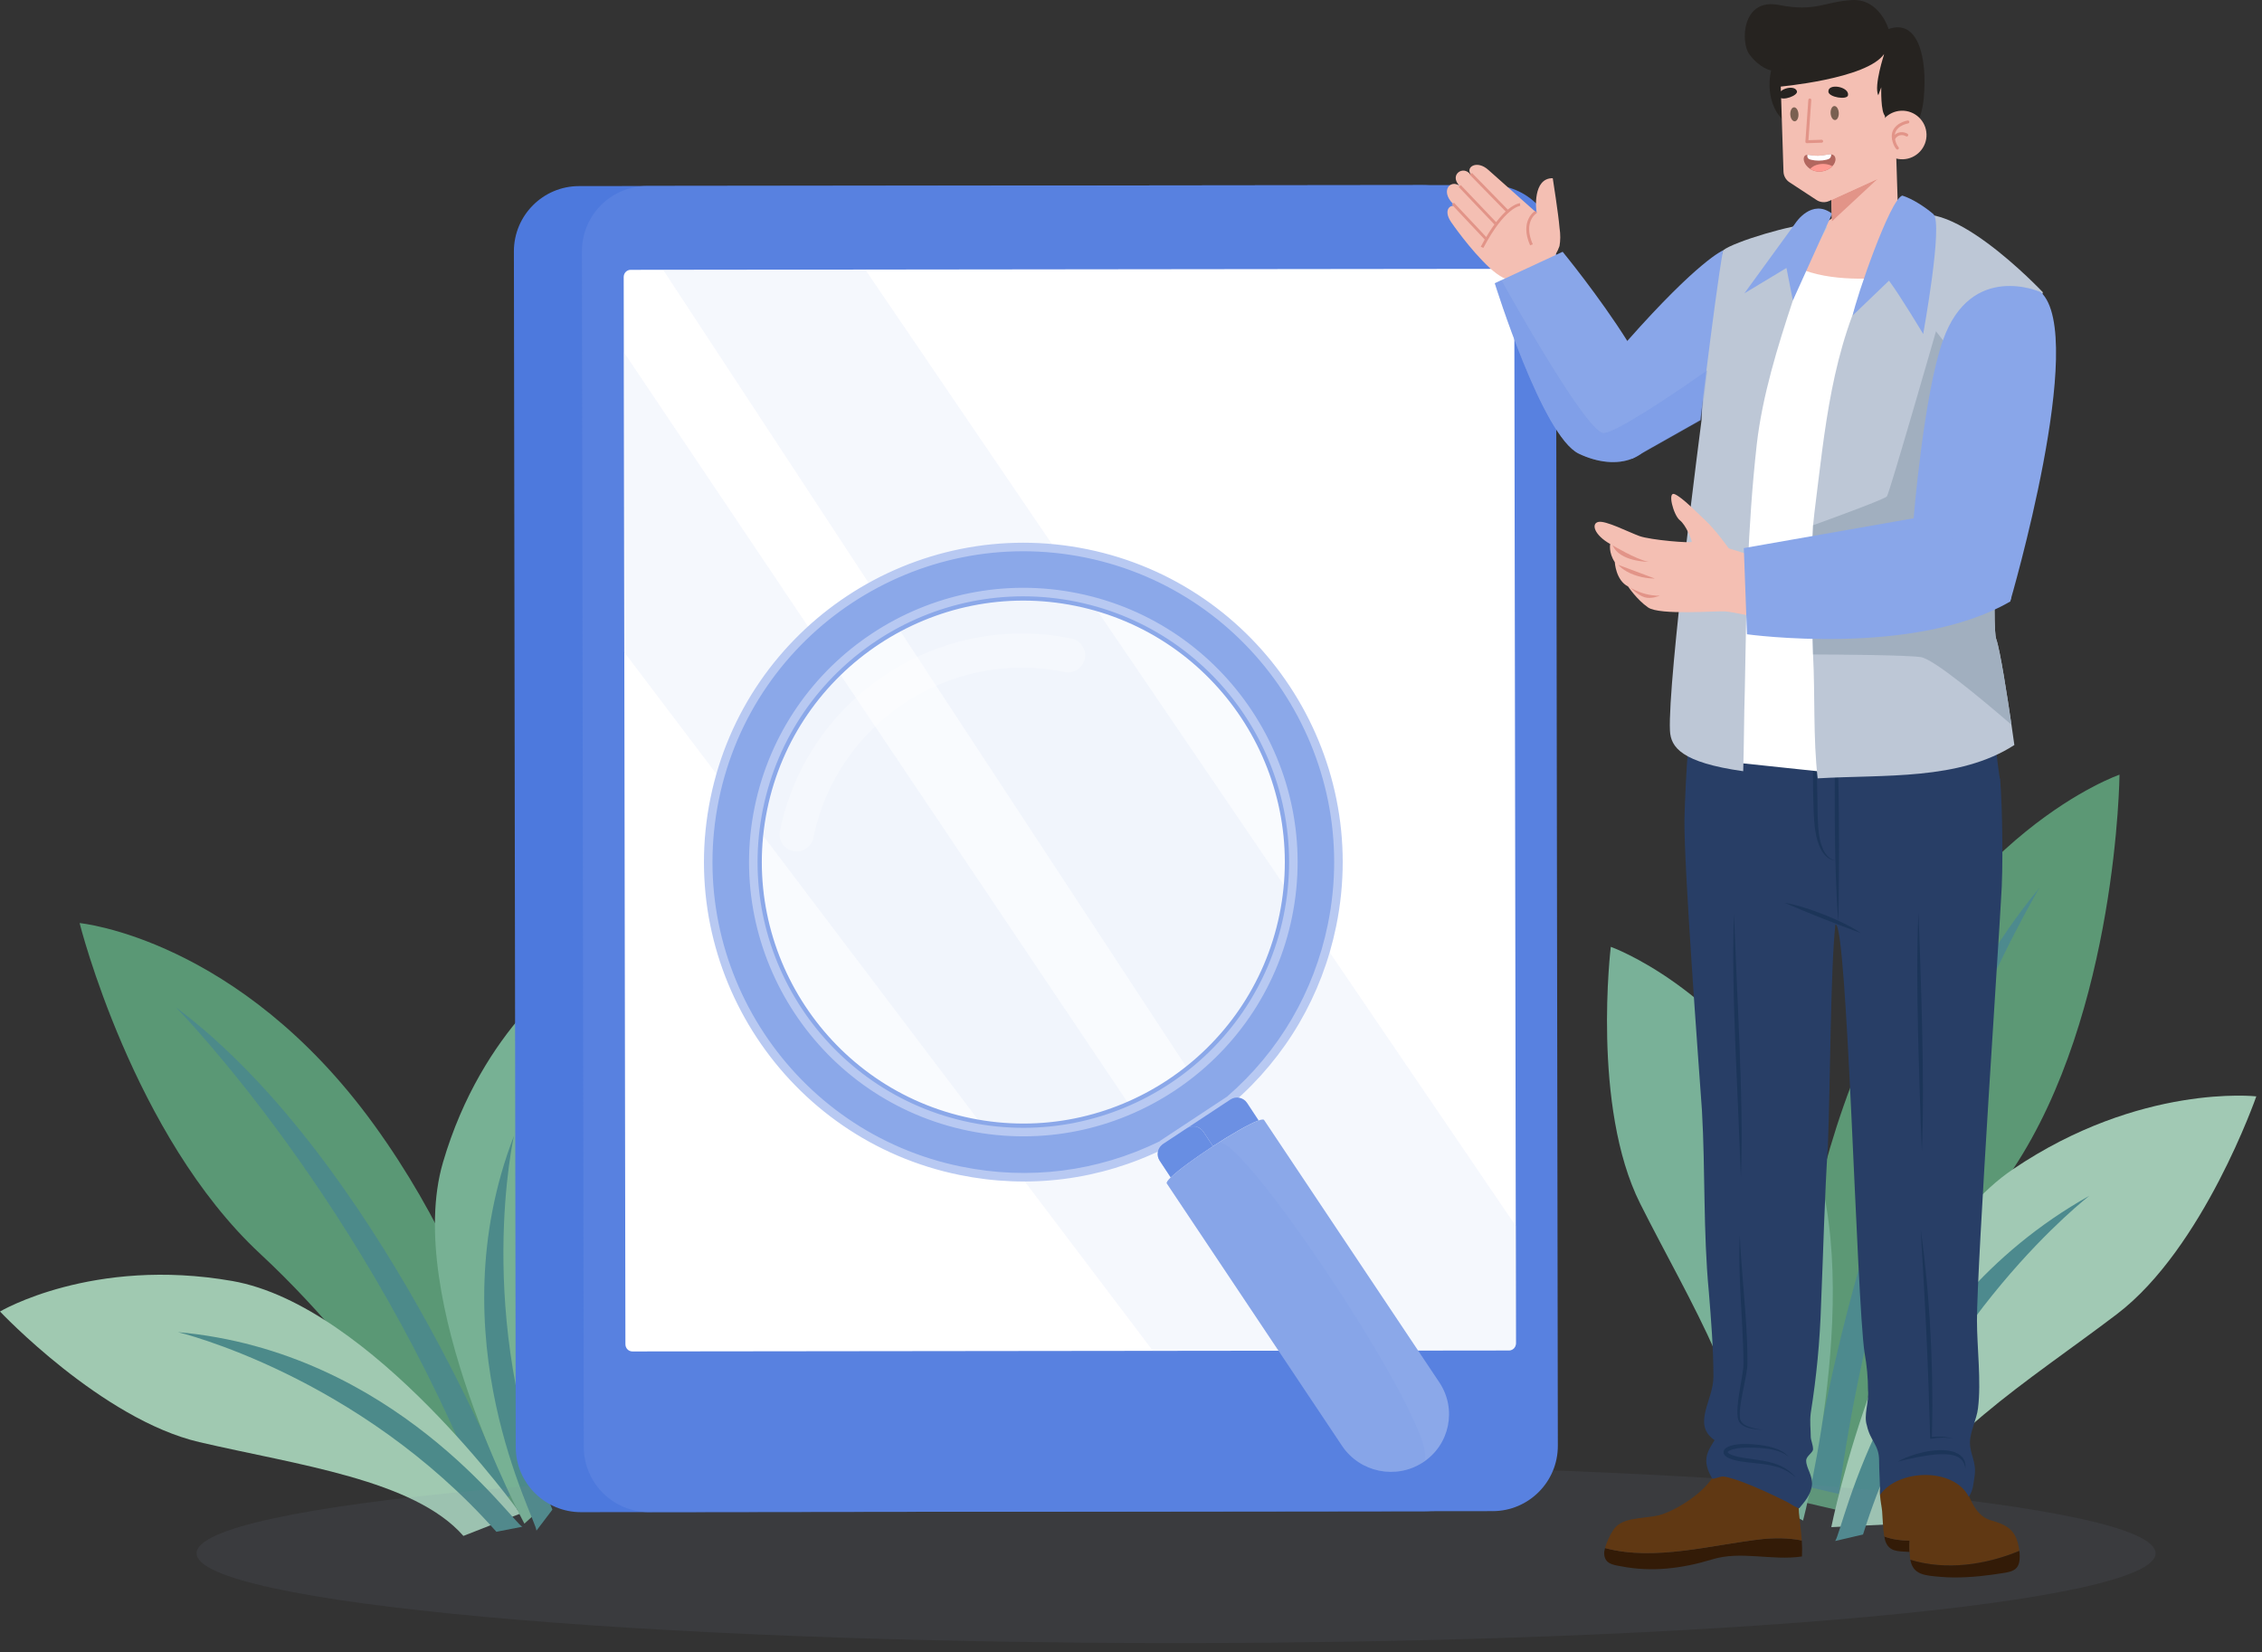 <svg xmlns="http://www.w3.org/2000/svg" width="204" height="149" viewBox="0 0 204 149" fill="none"><rect x="0" y="0" width="204" height="149" fill="#333333" stroke="none"/><g clip-path="url(#clip0_3384_7331)"><path d="M162.014 135.343C162.014 135.343 159.194 116.634 167.77 95.796C176.345 74.957 191.15 69.871 191.15 69.871C191.15 69.871 190.958 91.288 181.543 105.459C172.128 119.63 167.349 136.578 167.349 136.578L162.014 135.342V135.343Z" fill="#5C9875"></path><path d="M163.315 134.166C163.315 134.166 168.129 99.114 183.926 80.081C183.926 80.081 170.123 102.982 165.836 134.751L163.315 134.166Z" fill="#4D8A8E"></path><path d="M165.157 137.74C165.157 137.74 170.066 113.223 181.542 105.458C193.019 97.693 203.487 98.886 203.487 98.886C203.487 98.886 198.729 112.579 190.923 118.521C183.117 124.463 173.271 130.468 171.125 137.453L165.157 137.74V137.74Z" fill="#A1C9B4"></path><path d="M162.609 137.15C162.609 137.15 168.982 112.973 162.089 100.952C155.197 88.931 145.271 85.398 145.271 85.398C145.271 85.398 143.522 99.789 147.92 108.558C152.317 117.327 158.52 127.05 157.375 134.268L162.609 137.15L162.609 137.15Z" fill="#79B198"></path><path d="M165.505 138.99C166.239 138.103 169.92 118.223 188.441 107.846C188.441 107.846 174.138 118.835 168.019 138.403L165.505 138.99Z" fill="#4D8A8E"></path><path d="M161.625 138.092C161.356 136.972 166.793 117.498 154.722 100.034C154.722 100.034 162.736 116.193 159.625 136.458L161.625 138.091V138.092Z" fill="#4D8A8E"></path><path d="M47.435 135.677C47.435 135.677 45.926 118.292 33.739 101.457C21.552 84.622 7.179 83.256 7.179 83.256C7.179 83.256 11.974 102.42 23.475 113.095C34.976 123.77 42.919 137.936 42.919 137.936L47.436 135.677H47.435Z" fill="#5A9875"></path><path d="M46.015 134.903C46.015 134.903 34.133 104.511 15.86 90.853C15.86 90.853 33.179 108.409 43.88 135.972L46.015 134.903Z" fill="#4C8A8A"></path><path d="M46.922 136.52C46.922 136.52 33.537 117.742 20.948 115.539C8.36 113.336 0 118.291 0 118.291C0 118.291 9.173 128.019 17.985 130.073C26.797 132.126 37.349 133.463 41.792 138.531L46.922 136.52V136.52Z" fill="#A0C9B1"></path><path d="M47.292 137.425C47.292 137.425 36.361 117.121 39.946 104.854C43.532 92.587 51.671 87.277 51.671 87.277C51.671 87.277 56.346 99.804 54.295 108.617C52.244 117.429 48.781 127.486 51.364 133.711L47.293 137.425H47.292Z" fill="#77B194"></path><path d="M47.103 137.703C46.151 137.234 35.549 121.893 16.046 120.152C16.046 120.152 32.23 124 44.766 138.158L47.103 137.703Z" fill="#4C8A8A"></path><path d="M48.377 138.057C48.377 136.995 39.299 120.706 46.354 102.441C46.354 102.441 42.656 118.66 49.818 136.161L48.378 138.057H48.377Z" fill="#4C8A8A"></path><path opacity="0.1" d="M106.066 148.195C154.853 148.195 194.404 144.57 194.404 140.098C194.404 135.626 154.853 132 106.066 132C57.278 132 17.727 135.626 17.727 140.098C17.727 144.57 57.278 148.195 106.066 148.195Z" fill="#7E84A3"></path><path d="M128.48 136.304L52.406 136.391C49.155 136.394 46.516 133.761 46.512 130.511L46.346 22.677C46.342 19.426 48.975 16.787 52.226 16.784L128.299 16.697C131.551 16.694 134.189 19.326 134.194 22.577L134.36 130.41C134.364 133.661 131.731 136.3 128.48 136.303V136.304Z" fill="#4D79DD"></path><path d="M134.615 136.296L58.542 136.383C55.29 136.386 52.652 133.754 52.648 130.503L52.481 22.67C52.477 19.419 55.11 16.78 58.361 16.777L134.435 16.69C137.686 16.686 140.325 19.319 140.329 22.57L140.495 130.403C140.499 133.654 137.866 136.293 134.615 136.297V136.296Z" fill="#5881E0"></path><path d="M56.249 24.985L56.403 121.243C56.403 121.602 56.682 121.893 57.03 121.893L136.093 121.803C136.441 121.803 136.719 121.51 136.718 121.151L136.565 24.893C136.565 24.534 136.286 24.246 135.938 24.247L56.875 24.337C56.527 24.337 56.249 24.625 56.249 24.985Z" fill="white"></path><g opacity="0.3"><path d="M78.032 24.313L136.707 110.586L136.719 121.151C136.719 121.51 136.441 121.802 136.093 121.803L123.784 121.817L59.804 24.333L78.032 24.313Z" fill="#DEE6F9"></path><path d="M116.731 121.825L103.976 121.84L56.289 58.807L56.258 31.758L116.731 121.825Z" fill="#DEE6F9"></path></g><path d="M136.494 23.619C136.494 23.619 136.46 24.166 136.446 25.081C136.445 25.196 136.444 25.318 136.443 25.446C136.622 25.612 136.895 25.847 137.246 26.135C139.505 24.987 140.332 22.936 140.332 22.936L137.519 23.436L136.494 23.619Z" fill="#C1D0F3"></path><path d="M136.563 25.358C135.919 25.289 135.222 24.964 134.362 24.171C132.558 22.504 130.876 20.038 130.876 20.038C130.097 18.903 130.846 18.329 131.349 18.661C129.694 17.342 130.788 16.105 131.642 16.772C130.634 15.764 132.007 14.839 132.627 15.772L132.68 15.763C132.101 15.098 133.189 14.363 134.251 15.346L138.591 19.203C138.507 18.909 138.228 16.05 140.036 16.073C140.036 16.073 140.553 19.345 140.647 20.544C140.742 21.161 140.73 21.709 140.644 22.193C139.94 24.29 137.445 25.373 136.563 25.359V25.358Z" fill="#F4BFB3"></path><path d="M133.779 22.36L133.544 22.252C135.578 18.407 137.027 18.328 137.089 18.326L137.098 18.57C137.083 18.57 135.72 18.689 133.779 22.36Z" fill="#E29488"></path><path d="M134.795 20.267L131.544 16.852L131.739 16.689L134.99 20.104L134.795 20.267Z" fill="#E29488"></path><path d="M133.961 21.669L130.934 18.448L131.13 18.285L134.158 21.507L133.961 21.669Z" fill="#E29488"></path><path d="M135.877 19.163L132.553 15.76L132.746 15.595L136.07 18.998L135.877 19.163Z" fill="#E29488"></path><path d="M137.992 22.124C137.016 19.893 138.44 19.019 138.455 19.01L138.594 19.218L138.524 19.114L138.595 19.218C138.543 19.249 137.346 20 138.234 22.032L137.992 22.125V22.124Z" fill="#E29488"></path><path d="M158.931 138.819C154.394 139.317 149.281 140.835 144.751 139.627C144.69 139.85 144.66 140.045 144.677 140.181C144.745 140.999 145.366 141.135 146.192 141.27C148.946 141.815 151.701 141.475 154.386 140.657C157.003 139.84 159.758 140.793 162.512 140.385C162.536 139.897 162.525 139.419 162.495 138.946C161.327 138.691 159.916 138.716 158.931 138.818V138.819Z" fill="#331B07"></path><path d="M158.931 138.819C159.915 138.717 161.328 138.692 162.494 138.947C162.44 138.097 162.324 137.266 162.236 136.435C162.167 135.482 162.305 134.051 161.892 133.302L154.937 132.076C154.661 133.983 151.769 135.89 150.116 136.503C148.808 137.048 146.674 136.708 145.709 137.729C145.399 138.037 144.934 138.957 144.75 139.628C149.28 140.835 154.393 139.318 158.93 138.819H158.931Z" fill="#603813"></path><path d="M172.22 138.955C171.466 138.955 170.664 138.856 169.936 138.582C169.959 138.712 169.984 138.839 170.017 138.955C170.361 139.977 171.119 139.909 172.22 139.977C172.22 140.173 172.233 140.346 172.253 140.507C172.218 139.993 172.175 139.489 172.22 138.955V138.955Z" fill="#331B07"></path><path d="M182.115 139.88C181.886 138.108 181.19 137.578 179.52 137.116C177.936 136.64 177.592 134.731 176.834 133.301C176.558 132.688 176.146 131.735 175.526 131.394C175.044 131.122 174.355 131.258 173.804 131.054L169.879 133.574C169.259 134.119 169.672 135.549 169.741 136.299C169.799 136.989 169.809 137.872 169.935 138.582C170.664 138.856 171.466 138.955 172.22 138.955C172.175 139.489 172.218 139.993 172.253 140.507C172.261 140.569 172.272 140.625 172.283 140.683C175.502 141.669 179.067 141.147 182.115 139.88L182.115 139.88Z" fill="#603813"></path><path d="M182.116 139.88C179.068 141.147 175.503 141.669 172.284 140.682C172.53 142.031 173.552 142.107 175.045 142.225C176.491 142.361 178.281 142.225 179.727 142.02C181.38 141.748 182.275 141.884 182.137 140.045C182.13 139.987 182.122 139.935 182.116 139.88Z" fill="#331B07"></path><path d="M180.465 81.096C180.362 83.446 178.294 113.993 178.294 119.102C178.294 121.554 178.694 124.584 178.385 127.036C178.281 127.956 177.662 129.182 177.662 130.101C177.662 131.225 178.281 131.838 178.075 133.167C177.971 133.78 177.971 134.393 177.558 135.005C176.216 132.349 171.21 132.473 169.557 134.822C169.557 133.801 169.468 132.655 169.468 131.735C169.468 130.305 168.676 129.998 168.366 128.568C168.055 127.649 168.573 126.423 168.469 125.401C168.469 124.277 168.366 123.153 168.159 122.029C167.436 117.227 166.602 82.889 165.525 83.391C165.079 87.483 165.061 98.223 164.854 103.229C164.544 108.031 164.441 112.833 164.234 117.635C164.13 121.007 163.821 124.174 163.304 127.444C163.201 128.262 163.304 128.875 163.304 129.589C163.304 129.896 163.511 130.305 163.511 130.713C163.511 131.02 162.891 131.326 162.891 131.735C162.891 132.45 163.511 133.063 163.408 133.983C163.304 134.8 162.788 135.413 162.272 136.026C162.135 136.086 161.313 135.541 161.193 135.481C159.833 134.802 158.458 134.157 157.028 133.622C156.773 133.526 156.513 133.445 156.252 133.367C155.967 133.281 155.651 133.181 155.359 133.172C155.182 133.165 154.463 133.438 154.422 133.369C153.424 131.667 154.009 130.917 154.629 129.895C152.563 128.465 154.526 126.32 154.526 124.174C154.526 121.619 154.319 119.065 154.112 116.511C153.596 111.096 153.802 105.578 153.492 100.164C153.182 95.771 151.857 78.137 151.914 73.917C151.929 72.817 152.109 68.497 152.259 67.589C152.441 64.996 151.69 64.018 153.961 63.813C156.337 63.608 159.684 56.49 162.059 56.49C166.472 56.49 174.771 62.25 179.352 62.562C179.489 62.572 180.26 70.286 180.388 70.271C180.595 73.029 180.672 78.336 180.465 81.094V81.096Z" fill="#283E66"></path><path d="M161.96 133.268C161.555 132.899 161.093 132.61 160.594 132.419C160.532 132.392 160.468 132.375 160.405 132.352C160.341 132.332 160.279 132.307 160.214 132.291C160.084 132.257 159.957 132.218 159.826 132.193C159.565 132.133 159.299 132.092 159.033 132.054C158.498 131.987 157.955 131.937 157.41 131.872C157.274 131.857 157.136 131.834 157 131.814C156.863 131.791 156.724 131.764 156.588 131.733C156.451 131.7 156.314 131.665 156.177 131.618C156.04 131.573 155.903 131.519 155.767 131.438C155.733 131.42 155.699 131.393 155.665 131.369C155.649 131.357 155.632 131.34 155.615 131.326C155.598 131.311 155.582 131.297 155.566 131.278C155.55 131.259 155.534 131.24 155.519 131.22C155.504 131.196 155.491 131.172 155.477 131.147C155.465 131.12 155.457 131.089 155.448 131.059C155.441 131.029 155.441 130.993 155.44 130.961C155.442 130.928 155.45 130.897 155.458 130.865C155.467 130.835 155.481 130.81 155.494 130.783C155.522 130.736 155.556 130.694 155.59 130.663C155.624 130.627 155.659 130.606 155.694 130.579C155.729 130.557 155.764 130.533 155.8 130.516C155.94 130.444 156.081 130.398 156.221 130.361C156.362 130.324 156.503 130.298 156.643 130.281C156.925 130.246 157.207 130.236 157.484 130.243C157.759 130.248 158.034 130.261 158.31 130.286C158.858 130.334 159.409 130.418 159.939 130.581C160.203 130.665 160.464 130.764 160.705 130.904C160.735 130.921 160.765 130.938 160.795 130.955L160.881 131.014C160.937 131.054 160.997 131.089 161.048 131.137C161.1 131.183 161.155 131.225 161.202 131.275L161.339 131.428L161.184 131.296C161.131 131.253 161.071 131.22 161.016 131.182C160.961 131.143 160.899 131.115 160.841 131.083L160.752 131.036C160.721 131.022 160.69 131.01 160.659 130.997C160.596 130.972 160.537 130.943 160.472 130.922L160.282 130.857C160.152 130.822 160.025 130.783 159.893 130.758C159.632 130.698 159.365 130.66 159.098 130.632C158.83 130.603 158.561 130.586 158.293 130.577C158.023 130.568 157.754 130.568 157.483 130.571C157.215 130.573 156.952 130.591 156.693 130.631C156.438 130.672 156.177 130.731 155.972 130.839C155.946 130.852 155.925 130.867 155.901 130.881C155.883 130.897 155.859 130.911 155.847 130.926C155.816 130.955 155.808 130.979 155.81 130.979C155.813 130.981 155.81 130.98 155.811 130.983C155.814 130.986 155.812 130.987 155.814 130.991C155.819 130.996 155.821 131.001 155.824 131.007L155.842 131.028C155.846 131.035 155.857 131.043 155.865 131.05C155.874 131.058 155.882 131.066 155.893 131.074C155.916 131.089 155.935 131.105 155.96 131.119C156.058 131.178 156.175 131.228 156.296 131.269C156.417 131.312 156.544 131.346 156.671 131.378C156.801 131.408 156.929 131.436 157.06 131.459L157.459 131.522C157.993 131.607 158.536 131.665 159.078 131.768C159.62 131.869 160.164 132.009 160.666 132.252C161.166 132.498 161.616 132.842 161.96 133.268Z" fill="#1C3559"></path><path d="M177.247 132.452C177.225 132.306 177.193 132.163 177.141 132.032C177.087 131.901 177.017 131.781 176.925 131.681C176.836 131.58 176.729 131.496 176.612 131.432C176.494 131.367 176.368 131.317 176.236 131.279C175.973 131.203 175.694 131.172 175.413 131.162C175.132 131.153 174.847 131.164 174.562 131.188C173.993 131.237 173.423 131.331 172.854 131.442C172.571 131.499 172.286 131.557 172.002 131.624C171.718 131.687 171.435 131.758 171.151 131.838C171.403 131.681 171.674 131.562 171.947 131.449C172.222 131.34 172.5 131.24 172.784 131.156C173.351 130.989 173.934 130.865 174.531 130.815C174.83 130.79 175.131 130.784 175.433 130.808C175.735 130.833 176.041 130.886 176.332 131.001C176.62 131.114 176.899 131.3 177.071 131.571C177.155 131.705 177.213 131.853 177.239 132.003C177.266 132.153 177.266 132.304 177.246 132.451L177.247 132.452Z" fill="#1C3559"></path><path d="M158.966 128.977C158.568 128.941 158.169 128.912 157.775 128.813C157.579 128.763 157.384 128.696 157.204 128.586C157.027 128.478 156.861 128.318 156.782 128.104C156.712 127.897 156.696 127.69 156.688 127.485C156.681 127.28 156.69 127.077 156.704 126.876C156.731 126.473 156.79 126.076 156.85 125.679C156.911 125.283 156.979 124.89 157.048 124.498C157.115 124.107 157.186 123.714 157.222 123.33C157.232 123.234 157.236 123.14 157.237 123.05L157.234 122.752C157.231 122.554 157.231 122.355 157.225 122.157L157.208 121.561L157.185 120.966C157.156 120.172 157.113 119.376 157.069 118.581C157.029 117.786 156.977 116.991 156.944 116.193C156.868 114.601 156.825 113.001 156.899 111.406C156.98 113 157.104 114.586 157.234 116.175C157.303 116.969 157.361 117.764 157.421 118.56C157.476 119.355 157.523 120.153 157.558 120.952L157.577 121.551L157.589 122.151C157.593 122.351 157.592 122.551 157.593 122.751L157.595 123.051C157.593 123.16 157.585 123.266 157.573 123.367C157.524 123.776 157.445 124.167 157.368 124.559L157.135 125.731C157.06 126.12 156.993 126.511 156.946 126.901C156.923 127.096 156.905 127.292 156.901 127.486C156.897 127.678 156.906 127.874 156.954 128.049C157.004 128.214 157.129 128.359 157.282 128.467C157.437 128.576 157.619 128.652 157.804 128.715C157.99 128.778 158.183 128.825 158.377 128.865C158.572 128.907 158.768 128.942 158.964 128.978L158.966 128.977Z" fill="#1C3559"></path><path d="M157.003 106.192L156.761 100.244L156.506 94.297L156.402 91.321C156.375 90.329 156.346 89.337 156.333 88.344C156.302 86.359 156.304 84.371 156.382 82.387L156.625 88.335L156.756 91.308L156.879 94.282L156.983 97.258C157.009 98.25 157.038 99.242 157.051 100.236C157.082 102.221 157.08 104.208 157.003 106.192Z" fill="#1C3559"></path><path d="M176.214 129.794C175.878 129.699 175.531 129.668 175.187 129.669C174.842 129.672 174.498 129.709 174.159 129.766L174.075 129.78L174.072 129.691C174.027 128.122 173.979 126.555 173.925 124.987L173.836 122.637L173.734 120.288L173.617 117.94L173.49 115.591L173.219 110.892C173.444 112.446 173.618 114.008 173.763 115.571L173.867 116.744L173.956 117.919L174.036 119.094L174.101 120.27L174.158 121.447L174.201 122.624L174.237 123.801L174.257 124.98C174.28 126.55 174.27 128.121 174.225 129.691L174.139 129.616C174.487 129.576 174.84 129.561 175.191 129.584C175.54 129.606 175.889 129.67 176.216 129.793L176.214 129.794Z" fill="#1C3559"></path><path d="M173.323 103.843C173.245 102.046 173.186 100.251 173.129 98.455C173.114 98.007 173.099 97.557 173.088 97.109L173.048 95.762L172.981 93.068L172.933 90.373C172.926 89.474 172.912 88.576 172.915 87.677C172.914 85.88 172.935 84.082 173.013 82.285C173.091 84.082 173.151 85.877 173.207 87.672C173.223 88.121 173.237 88.57 173.249 89.019L173.288 90.366L173.355 93.06L173.402 95.755C173.409 96.654 173.422 97.552 173.42 98.451C173.421 100.248 173.4 102.046 173.323 103.843Z" fill="#1C3559"></path><path d="M163.525 64.74C163.539 64.809 163.555 64.878 163.568 64.948L163.597 65.159C163.618 65.3 163.628 65.442 163.643 65.583C163.659 65.724 163.668 65.865 163.68 66.007L163.712 66.431C163.748 66.996 163.779 67.561 163.8 68.127C163.827 68.692 163.839 69.257 163.857 69.823L163.893 71.518C163.901 72.084 163.908 72.649 163.921 73.212C163.922 73.353 163.926 73.494 163.93 73.634C163.932 73.775 163.938 73.914 163.946 74.052C163.962 74.337 163.975 74.614 164.003 74.891C164.03 75.168 164.073 75.443 164.131 75.713C164.188 75.984 164.267 76.25 164.375 76.503C164.427 76.631 164.49 76.752 164.56 76.871C164.631 76.988 164.715 77.097 164.807 77.199C164.901 77.299 165.008 77.387 165.125 77.462C165.243 77.536 165.374 77.59 165.509 77.631C165.369 77.609 165.23 77.572 165.098 77.511C164.969 77.448 164.846 77.368 164.735 77.274C164.515 77.081 164.344 76.838 164.208 76.582C163.942 76.063 163.8 75.494 163.713 74.927C163.691 74.785 163.673 74.642 163.657 74.5C163.649 74.429 163.644 74.358 163.637 74.287L163.618 74.076C163.606 73.933 163.595 73.789 163.589 73.648C163.581 73.506 163.573 73.364 163.567 73.223C163.544 72.656 163.533 72.091 163.519 71.524L163.503 69.827C163.506 69.261 163.501 68.696 163.509 68.13L163.528 66.434L163.539 65.586C163.539 65.445 163.544 65.303 163.54 65.162L163.539 64.95C163.535 64.88 163.529 64.809 163.523 64.738L163.525 64.74Z" fill="#1C3559"></path><path d="M165.529 64.561C165.651 66.113 165.718 67.667 165.764 69.221C165.79 69.998 165.802 70.776 165.818 71.552L165.845 73.884L165.852 76.215L165.849 77.381C165.85 77.769 165.847 78.157 165.845 78.546C165.837 80.1 165.826 81.654 165.794 83.21C165.67 81.659 165.6 80.104 165.553 78.55C165.526 77.772 165.514 76.995 165.498 76.218L165.471 73.887L165.464 71.555L165.467 70.39C165.466 70.001 165.469 69.613 165.473 69.224C165.482 67.67 165.495 66.116 165.529 64.561Z" fill="#1C3559"></path><path d="M160.945 81.427C161.561 81.522 162.161 81.692 162.753 81.874C163.344 82.059 163.927 82.268 164.504 82.495C165.079 82.723 165.648 82.97 166.206 83.24C166.762 83.514 167.316 83.802 167.824 84.162L166.09 83.51C165.513 83.293 164.939 83.071 164.366 82.843C163.793 82.617 163.223 82.385 162.653 82.15C162.083 81.913 161.517 81.671 160.945 81.427V81.427Z" fill="#1C3559"></path><path d="M170.748 25.265C169.881 25.98 167.472 25.789 166.364 25.789C164.485 25.789 161.257 25.17 162.173 22.644C163.184 19.833 171.856 15.592 172.82 19.88C173.06 21.024 173.06 22.12 172.338 23.073L170.748 25.265Z" fill="#F4BFB3"></path><path d="M155.115 68.63C154.682 67.844 154.393 61.196 155.115 60.124C155.982 58.838 162.775 60.482 164.799 60.267C164.871 61.983 165.666 68.773 164.583 69.631L155.116 68.63H155.115Z" fill="white"></path><path d="M167.834 60.267C165.232 62.268 160.968 61.697 158.078 60.839C156.44 60.362 155.718 59.29 155.91 57.622C156.127 55.477 156.2 57.336 156.2 55.192C156.416 46.9 156.128 40.467 157.862 32.389C158.512 29.173 159.958 26.528 161.114 23.597C163.787 25.313 167.617 25.241 170.653 25.026L167.835 60.266L167.834 60.267Z" fill="white"></path><path d="M181.405 65.37C181.563 66.45 181.667 67.197 181.667 67.197C176.681 70.413 169.928 69.846 163.93 70.203C163.508 66.572 163.705 62.737 163.511 59.031C163.506 58.943 163.502 58.855 163.497 58.766C163.301 55.016 163.164 51.149 163.514 47.377C163.551 46.979 163.593 46.582 163.642 46.186C164.581 38.752 165.159 31.461 168.773 24.598C169.64 23.097 170.413 21.386 171.663 20.095C175.053 16.598 184.236 26.361 184.236 26.361C184.236 26.361 181.925 35.178 181.058 38.609C181.022 38.771 180.986 38.947 180.952 39.135C180.081 43.862 179.618 56.627 180.035 57.659C180.388 58.654 181.041 62.892 181.405 65.371V65.37Z" fill="#BDC7D6"></path><path d="M163.512 59.03C165.968 59.038 171.899 59.078 173.231 59.268C174.372 59.429 178.711 63.042 181.405 65.37C181.041 62.89 180.388 58.653 180.035 57.657C179.618 56.626 180.081 43.861 180.952 39.133C180.703 38.705 180.488 38.323 180.316 38.002C178.866 35.295 174.599 29.879 174.599 29.879C174.599 29.879 170.412 44.454 170.171 44.772C169.995 45.005 165.773 46.557 163.515 47.375L163.512 59.029V59.03Z" fill="#A1AFBF"></path><path d="M164.799 20.452C163.571 22.668 162.486 24.526 161.692 27.1C160.319 31.246 158.946 35.678 158.44 40.037C157.573 47.829 157.5 54.477 157.356 62.268C157.284 64.484 157.284 67.343 157.212 69.559C151.648 68.773 150.678 67.402 150.606 65.901C150.389 61.394 153.454 37.893 153.454 37.893C153.454 37.893 153.769 27.772 155.396 22.581C156.378 21.786 161.882 20.173 163.256 20.244L164.799 20.452H164.799Z" fill="#BDC7D6"></path><path d="M161.691 27.099L161.113 24.169L157.319 26.456L161.944 20.095C161.944 20.095 163.39 17.879 165.232 19.273C165.232 19.273 162.017 26.385 161.692 27.1L161.691 27.099Z" fill="#89A6E9"></path><path d="M155.395 22.582C155.005 24.709 154.357 29.698 153.894 33.408C153.576 35.952 153.346 37.894 153.346 37.894L148.034 40.895L147.233 41.348L147.21 41.361V41.358L146.94 37.986L146.394 31.165C146.517 31.024 146.64 30.885 146.76 30.749C153.209 23.455 155.395 22.582 155.395 22.582Z" fill="#89A6E9"></path><path d="M149.671 37.844C149.472 39.267 148.875 40.273 148.034 40.896C147.786 41.08 147.518 41.23 147.232 41.349C147.225 41.352 147.218 41.355 147.209 41.358C145.843 41.913 144.091 41.736 142.382 40.918C139.086 39.341 134.809 25.547 134.809 25.547L135.401 25.272L140.928 22.709C140.928 22.709 144.212 26.703 146.759 30.75C148.036 32.777 149.127 34.816 149.529 36.374C149.673 36.934 149.728 37.432 149.67 37.844H149.671Z" fill="#89A6E9"></path><path d="M158.272 50.191L155.907 49.457C155.907 49.457 154.713 47.772 153.75 46.887C153.065 46.258 151.745 44.881 151.043 44.575C150.341 44.268 150.919 46.464 151.497 46.923C152.076 47.382 152.571 48.71 152.571 48.863C152.571 49.016 148.853 48.71 147.862 48.352C146.871 47.995 144.805 46.923 144.144 47.076C143.483 47.229 143.772 48.251 145.218 49.068C145.218 49.068 145.053 49.834 145.631 50.702C145.631 50.702 145.714 52.335 146.829 52.897C146.829 52.897 147.607 54.078 148.64 54.793C149.673 55.508 154.802 55.092 155.545 55.143C156.289 55.194 158.065 55.602 158.065 55.602C158.065 55.602 158.767 51.058 158.272 50.19V50.191Z" fill="#F4BFB3"></path><path d="M145.44 49.188C145.44 49.188 147.52 50.443 148.663 50.673C148.663 50.673 146.057 50.673 145.44 49.188Z" fill="#E29488"></path><path d="M145.943 50.944C145.943 50.944 146.332 51.467 147.36 51.844C148.389 52.22 149.235 52.178 149.235 52.178L145.943 50.944Z" fill="#E29488"></path><path d="M147.04 53.014C147.04 53.014 147.679 53.391 148.434 53.578C149.188 53.767 149.691 53.725 149.691 53.725C149.691 53.725 148.937 54.06 148.32 53.872C147.703 53.684 147.04 53.014 147.04 53.014Z" fill="#E29488"></path><path d="M184.052 26.35C184.052 26.35 177.78 23.504 175.229 30.683C173.491 35.575 172.581 46.746 172.581 46.746L181.288 54.256C181.288 54.256 188.32 30.317 184.052 26.349V26.35Z" fill="#89A6E9"></path><path d="M157.267 49.435L157.553 57.208C157.553 57.208 172.614 59.299 181.287 54.256C181.287 54.256 182.461 51.215 177.767 49.391C175.795 48.625 172.581 46.746 172.581 46.746L157.267 49.435Z" fill="#89A6E9"></path><g opacity="0.3"><path d="M153.972 33.407C153.654 35.952 153.422 37.893 153.422 37.893L148.088 40.895C147.84 41.078 147.57 41.228 147.284 41.348L147.261 41.36V41.357C145.889 41.912 144.13 41.734 142.413 40.917C139.105 39.34 134.81 25.545 134.81 25.545L135.405 25.271C136.561 27.346 143.175 39.111 144.634 39.057C145.028 39.042 145.9 38.618 146.991 37.986C147.776 37.531 148.674 36.968 149.591 36.374C151.169 35.349 152.796 34.231 153.972 33.408L153.972 33.407Z" fill="#6A8EE3"></path></g><path d="M170.168 14.433C170.168 14.433 173.146 12.658 173.494 8.873C173.842 5.086 172.947 1.689 170.321 2.617C170.321 2.617 169.51 -0.131 167.023 0.006C164.537 0.143 163.759 1.104 160.424 0.447C157.089 -0.21 156.96 3.82 157.77 4.904C158.722 6.181 159.73 6.358 159.73 6.358C159.73 6.358 158.893 9.44 161.262 11.245L170.168 14.432V14.433Z" fill="#262320"></path><path d="M165.004 13.217L165.22 19.924C165.22 19.924 165.986 20.255 168.224 20.355C170.106 20.439 171.194 19.732 171.194 19.732L170.953 12.222L165.005 13.216L165.004 13.217Z" fill="#F4BFB3"></path><path d="M165.221 19.956L169.338 16.129L165.159 18.031L165.221 19.956Z" fill="#E29488"></path><path d="M160.563 6.696L160.845 15.481C160.858 15.867 161.057 16.225 161.381 16.437L163.823 18.038C164.164 18.264 164.6 18.298 164.971 18.126L169.354 16.133C169.79 15.934 170.068 15.491 170.053 15.008L169.934 4.847L160.562 6.697L160.563 6.696Z" fill="#F4BFB3"></path><path d="M164.291 12.871L162.957 12.914C162.919 12.916 162.882 12.901 162.856 12.873C162.83 12.847 162.817 12.809 162.82 12.772L163.086 9.005C163.091 8.931 163.155 8.876 163.228 8.881C163.302 8.886 163.357 8.95 163.352 9.023L163.096 12.643L164.283 12.605C164.356 12.603 164.418 12.66 164.42 12.734C164.422 12.807 164.365 12.868 164.291 12.87L164.291 12.871Z" fill="#E29488"></path><path d="M169.36 12.246C169.399 13.455 170.412 14.404 171.622 14.365C172.832 14.326 173.782 13.314 173.743 12.105C173.704 10.896 172.691 9.947 171.481 9.986C170.271 10.025 169.321 11.036 169.36 12.246Z" fill="#F4BFB3"></path><path d="M164.893 8.269C164.918 8.772 166.596 9.047 166.667 8.585C166.783 7.816 164.852 7.471 164.893 8.269Z" fill="#262320"></path><path d="M160.484 8.745C160.728 9.14 162.205 8.618 162.055 8.213C161.808 7.543 160.098 8.12 160.484 8.745Z" fill="#262320"></path><path d="M165.096 10.216C165.115 10.565 165.295 10.838 165.499 10.827C165.702 10.816 165.852 10.524 165.832 10.175C165.813 9.827 165.632 9.553 165.428 9.564C165.225 9.576 165.076 9.868 165.096 10.216Z" fill="#7A6051"></path><path d="M161.459 10.331C161.478 10.679 161.659 10.953 161.863 10.942C162.066 10.93 162.216 10.638 162.196 10.29C162.177 9.941 161.996 9.668 161.792 9.679C161.589 9.69 161.44 9.982 161.459 10.331Z" fill="#7A6051"></path><path d="M171.121 13.493C171.082 13.494 171.042 13.478 171.015 13.445C170.823 13.215 170.694 12.91 170.632 12.538C170.45 11.438 171.473 10.967 172.04 10.87C172.112 10.857 172.181 10.907 172.193 10.979C172.205 11.051 172.156 11.12 172.084 11.132C172.026 11.142 170.711 11.382 170.895 12.494C170.948 12.818 171.058 13.081 171.219 13.274C171.266 13.331 171.259 13.415 171.202 13.461C171.178 13.481 171.15 13.491 171.121 13.492V13.493Z" fill="#E29488"></path><path d="M170.767 12.649C170.742 12.65 170.716 12.643 170.694 12.63C170.631 12.592 170.611 12.51 170.649 12.447C171.08 11.743 171.741 11.889 172.031 12.065C172.094 12.104 172.114 12.185 172.076 12.248C172.038 12.311 171.956 12.331 171.894 12.293C171.83 12.256 171.268 11.945 170.876 12.586C170.852 12.626 170.81 12.648 170.767 12.65V12.649Z" fill="#E29488"></path><path d="M165.39 14.822C165.351 14.883 165.305 14.936 165.255 14.989C164.927 15.334 164.386 15.528 163.878 15.464C163.655 15.437 163.442 15.356 163.26 15.244C162.968 15.058 162.751 14.783 162.682 14.474C162.642 14.297 162.673 14.074 162.86 13.992C162.903 13.974 162.953 13.966 162.999 13.963C163.084 13.963 163.176 13.98 163.261 13.993C163.73 14.076 164.219 14.067 164.687 13.965C164.853 13.925 165.016 13.906 165.151 13.924C165.289 13.941 165.399 13.994 165.464 14.103C165.597 14.325 165.531 14.603 165.39 14.823V14.822Z" fill="#B2675F"></path><path d="M165.151 13.923C165.148 14.043 165.123 14.164 165.046 14.249C164.961 14.345 164.833 14.385 164.71 14.41C164.263 14.512 163.792 14.514 163.345 14.413C163.238 14.389 163.125 14.354 163.057 14.269C162.989 14.185 162.985 14.071 162.998 13.962C163.084 13.962 163.175 13.979 163.261 13.992C163.729 14.075 164.219 14.065 164.686 13.964C164.853 13.924 165.016 13.905 165.151 13.923Z" fill="white"></path><path d="M165.255 14.99C164.927 15.335 164.385 15.529 163.878 15.465C163.654 15.437 163.441 15.357 163.26 15.245C163.433 15.013 163.733 14.877 164.027 14.823C164.442 14.743 164.889 14.79 165.256 14.991L165.255 14.99Z" fill="#FF9A92"></path><path d="M160.323 7.836C160.323 7.836 168.406 7.142 169.935 4.848C169.935 4.848 168.972 7.75 169.393 8.595L169.664 7.871C169.664 7.871 169.588 10.193 170.043 10.484L171.564 8.157C171.564 8.157 172.107 6.006 172.014 5.402C171.92 4.798 170.934 2.631 170.934 2.631L166.577 3.979C166.577 3.979 159.23 5.538 160.323 7.837L160.323 7.836Z" fill="#262320"></path><path d="M167.086 28.458C167.375 26.934 170.458 17.927 171.566 17.641C172.482 17.927 173.638 18.689 174.36 19.309C175.275 20.119 173.445 30.079 173.445 30.126C173.445 30.126 171.421 26.743 170.361 25.313L167.085 28.458H167.086Z" fill="#89A6E9"></path><g opacity="0.42"><g opacity="0.42"><path d="M92.29 102.105C105.738 102.105 116.64 91.203 116.64 77.754C116.64 64.305 105.738 53.403 92.29 53.403C78.841 53.403 67.939 64.305 67.939 77.754C67.939 91.203 78.841 102.105 92.29 102.105Z" fill="#DEE6F9"></path></g></g><g opacity="0.3"><path d="M97.83 59.41C98.001 58.578 97.464 57.764 96.631 57.593C84.596 55.129 72.801 62.916 70.337 74.951C70.166 75.783 70.703 76.596 71.536 76.767C72.369 76.938 73.182 76.401 73.353 75.568C75.476 65.196 85.642 58.486 96.013 60.609C96.846 60.78 97.659 60.243 97.83 59.41Z" fill="white"></path></g><path d="M87.251 102.364C73.681 99.586 64.901 86.286 67.679 72.716C70.457 59.147 83.757 50.367 97.328 53.145C110.897 55.923 119.677 69.223 116.899 82.793C114.121 96.362 100.821 105.142 87.251 102.364ZM87.559 100.857C100.297 103.465 112.783 95.223 115.391 82.485C117.999 69.746 109.757 57.261 97.019 54.653C84.28 52.045 71.795 60.287 69.187 73.025C66.579 85.763 74.821 98.249 87.559 100.857Z" fill="#8BA8E9"></path><path d="M107.023 101.775L110.903 99.213C115.47 95.258 118.823 89.83 120.128 83.453C123.276 68.079 113.364 53.063 97.989 49.915C82.615 46.767 67.599 56.679 64.451 72.055C61.303 87.429 71.215 102.445 86.591 105.593C92.993 106.903 99.331 105.945 104.778 103.275C104.815 103.242 104.851 103.208 104.894 103.181L107.024 101.775H107.023ZM87.405 101.61C74.23 98.913 65.737 86.046 68.434 72.871C71.131 59.696 83.998 51.201 97.173 53.899C110.348 56.596 118.842 69.463 116.145 82.638C113.447 95.814 100.581 104.307 87.405 101.61Z" fill="#8BA8E9"></path><path d="M111.155 99.505L105.104 103.502C105.083 103.516 105.067 103.532 105.031 103.564L104.947 103.62C99.182 106.446 92.808 107.259 86.513 105.97C70.955 102.785 60.889 87.537 64.075 71.978C67.26 56.42 82.509 46.354 98.066 49.54C113.624 52.725 123.691 67.974 120.505 83.532C119.223 89.794 115.989 95.318 111.155 99.505V99.505ZM86.668 105.216C92.778 106.467 98.964 105.684 104.562 102.952C104.6 102.92 104.638 102.888 104.681 102.86L110.67 98.906C115.365 94.833 118.505 89.464 119.751 83.377C122.851 68.235 113.054 53.393 97.912 50.293C82.769 47.193 67.928 56.99 64.828 72.133C61.728 87.275 71.525 102.117 86.668 105.217V105.216ZM87.329 101.987C73.966 99.251 65.321 86.155 68.057 72.793C70.793 59.431 83.889 50.786 97.251 53.521C110.613 56.257 119.258 69.353 116.522 82.715C113.787 96.078 100.691 104.723 87.329 101.987ZM87.483 101.234C100.43 103.884 113.119 95.508 115.769 82.562C118.419 69.615 110.044 56.926 97.097 54.276C84.15 51.625 71.461 60.001 68.811 72.948C66.16 85.894 74.536 98.583 87.483 101.234Z" fill="#B8C9F2"></path><path d="M109.386 103.383L108.527 102.082C108.196 101.581 107.523 101.444 107.022 101.774L110.902 99.212L110.966 99.171C111.467 98.84 112.141 98.978 112.471 99.479L113.513 101.058C112.7 101.342 111.022 102.316 109.386 103.383Z" fill="#6C90E3"></path><path d="M107.023 101.775C107.524 101.445 108.197 101.582 108.528 102.083L109.386 103.384C107.802 104.417 106.263 105.534 105.582 106.198L104.585 104.686C104.282 104.228 104.376 103.628 104.777 103.275C104.815 103.243 104.851 103.209 104.893 103.182L107.023 101.776V101.775Z" fill="#799AE6"></path><g opacity="0.5"><path d="M107.023 101.775C107.524 101.445 108.197 101.582 108.528 102.083L109.386 103.384C107.802 104.417 106.263 105.534 105.582 106.198L104.585 104.686C104.282 104.228 104.376 103.628 104.777 103.275C104.815 103.243 104.851 103.209 104.893 103.182L107.023 101.776V101.775Z" fill="#5881E0"></path></g><path d="M121.033 130.404L105.229 106.743C105.172 106.658 105.311 106.463 105.583 106.197C106.264 105.533 107.803 104.417 109.387 103.383C111.024 102.316 112.7 101.342 113.514 101.058C113.778 100.966 113.953 100.944 114.003 101.019L129.806 124.68C131.413 127.086 130.752 130.317 128.329 131.898C125.906 133.479 122.639 132.81 121.033 130.404Z" fill="#8BA8E9"></path><g opacity="0.14"><path d="M128.327 131.898C130.75 130.318 111.861 101.8 109.844 103.087C107.473 104.6 105.015 106.425 105.227 106.743L121.031 130.404C122.638 132.81 125.904 133.478 128.327 131.897L128.327 131.898Z" fill="#6C90E3"></path></g></g><defs><clipPath id="clip0_3384_7331"><rect width="203.488" height="148.194" fill="white"></rect></clipPath></defs></svg>